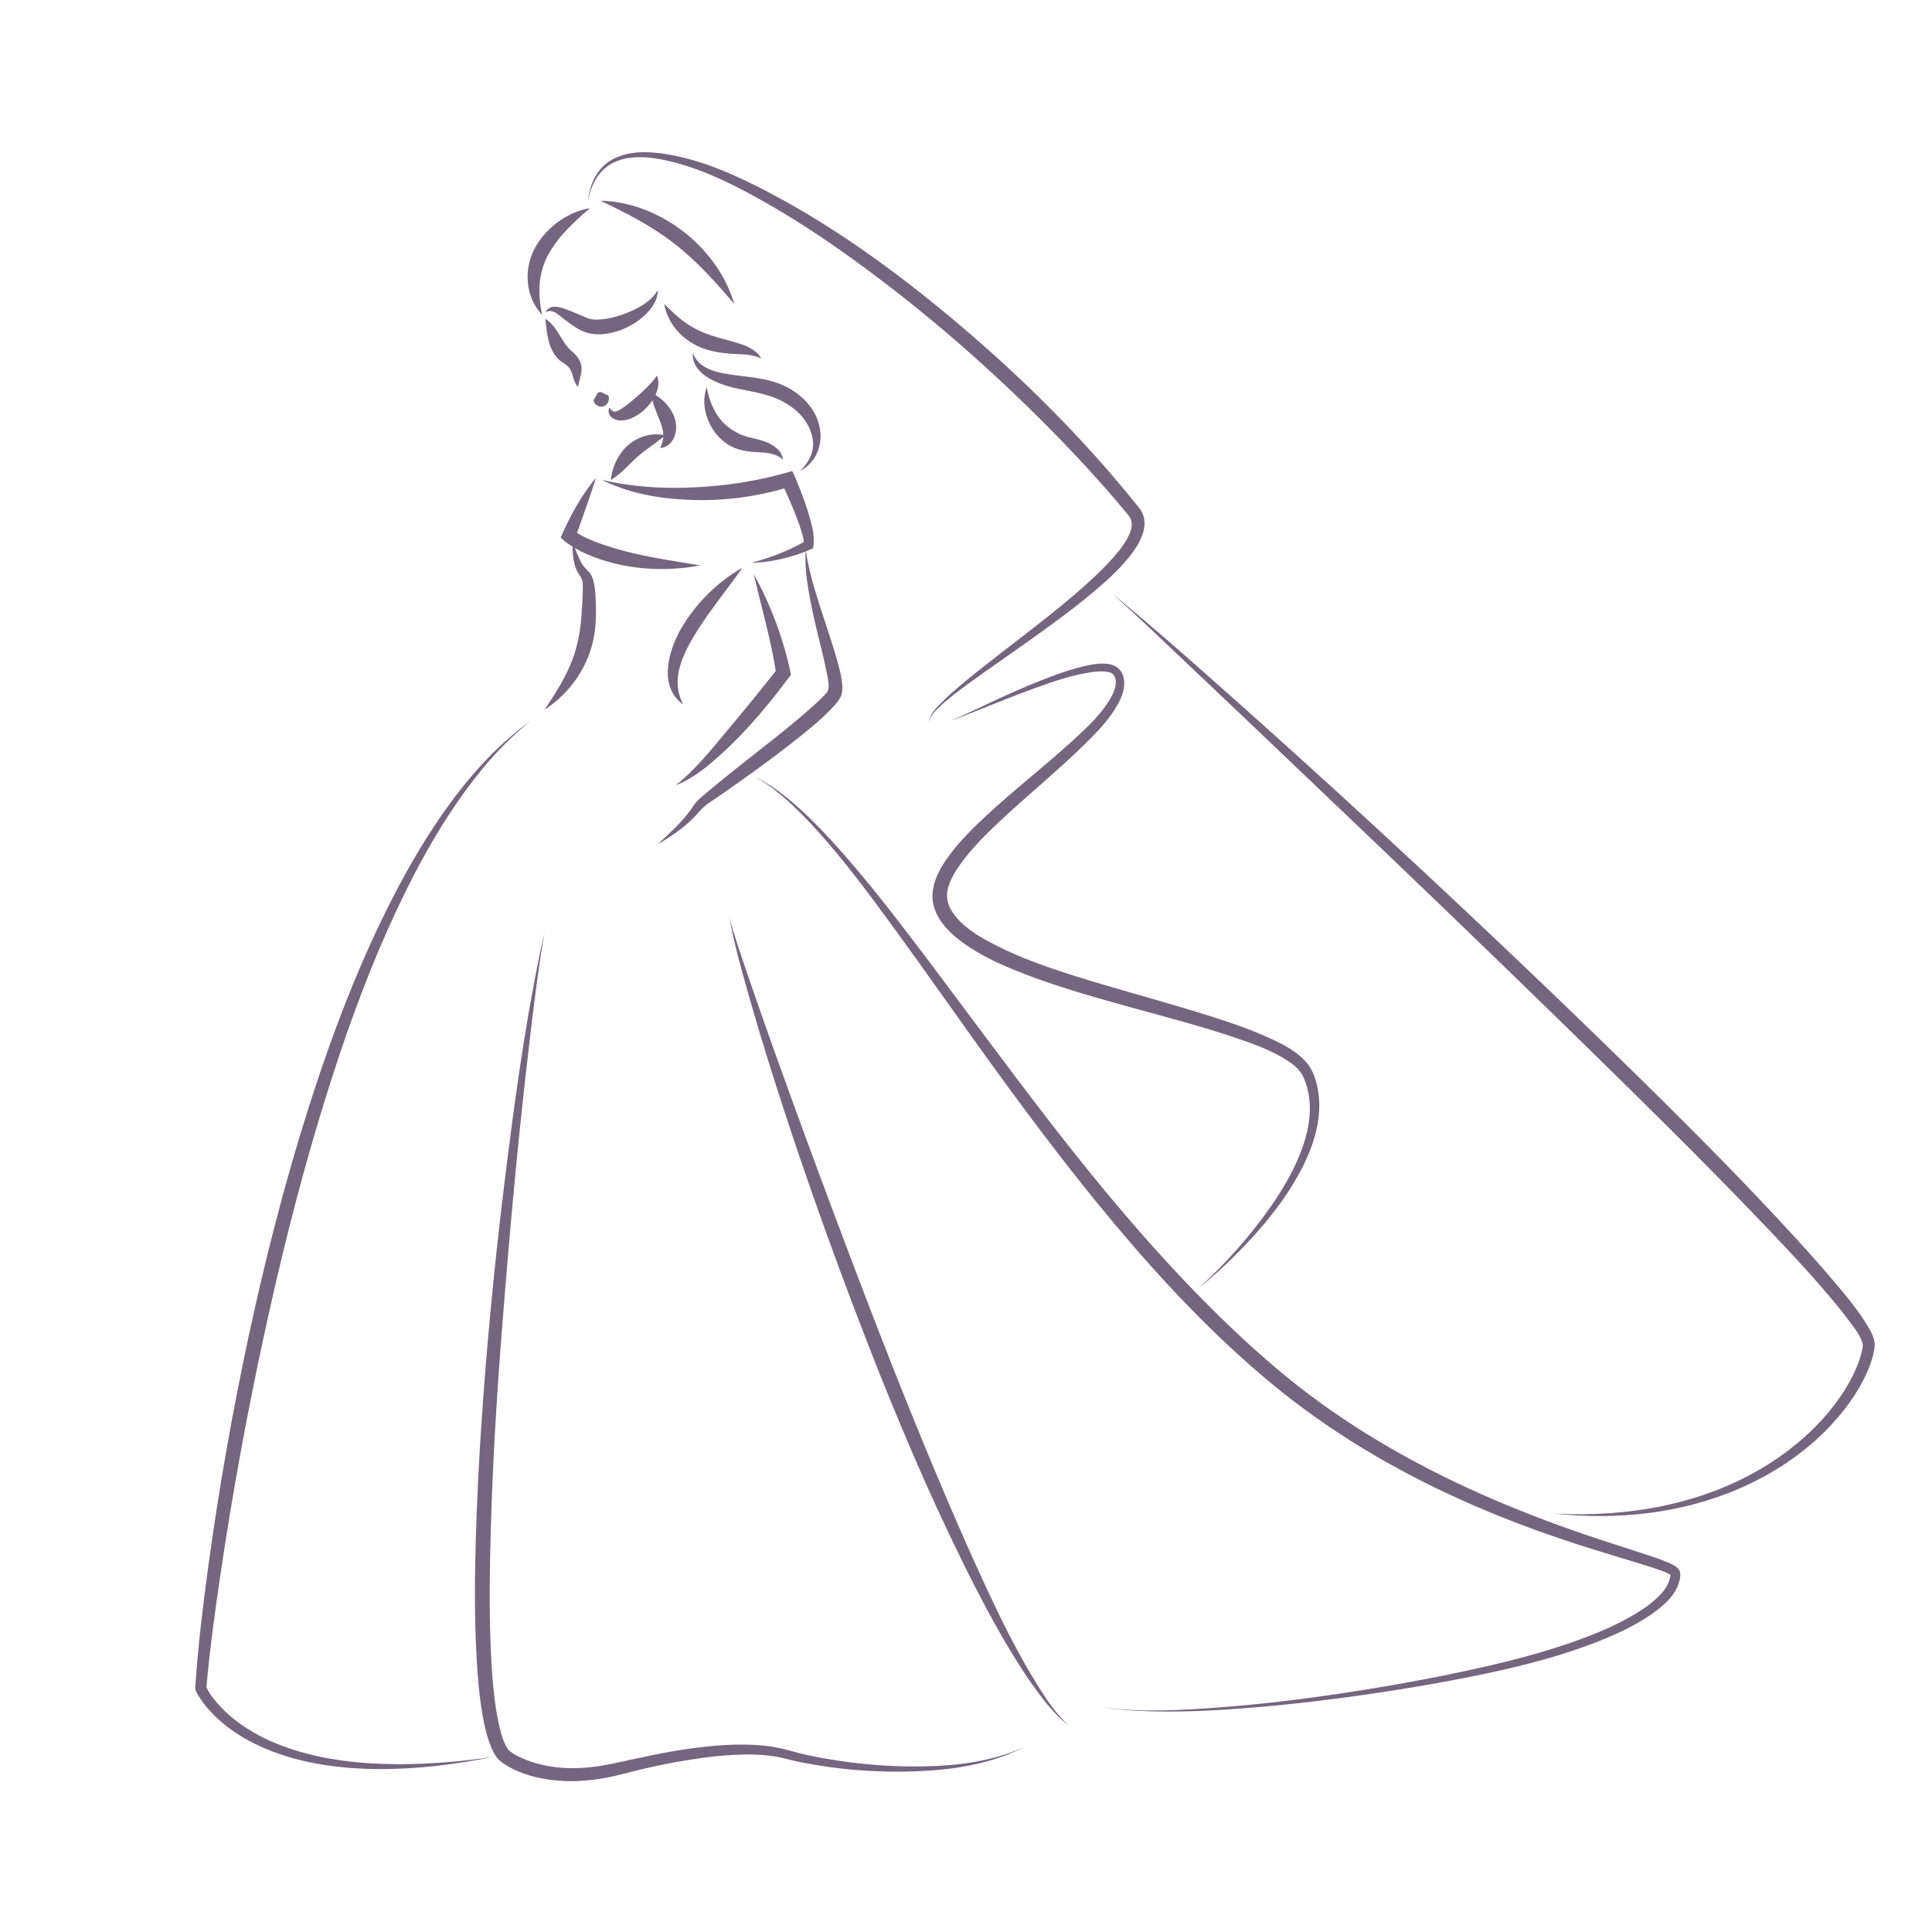 <svg version="1.0" preserveAspectRatio="xMidYMid meet" height="500" viewBox="0 0 375 375" zoomAndPan="magnify" width="500" xmlns:xlink="http://www.w3.org/1999/xlink" xmlns="http://www.w3.org/2000/svg"><defs><clipPath id="b99d58beed"><path clip-rule="nonzero" d="M 37.5 139 L 104 139 L 104 344 L 37.5 344 Z M 37.5 139"></path></clipPath><clipPath id="0b7b8023f7"><path clip-rule="nonzero" d="M 92 180.684 L 198.949 180.684 L 198.949 345.727 L 92 345.727 Z M 92 180.684"></path></clipPath><clipPath id="54844f1cb8"><path clip-rule="nonzero" d="M 114 29.254 L 223 29.254 L 223 141 L 114 141 Z M 114 29.254"></path></clipPath><clipPath id="f91ca7e72b"><path clip-rule="nonzero" d="M 215.879 115.023 L 363.879 115.023 L 363.879 294.66 L 215.879 294.66 Z M 215.879 115.023"></path></clipPath></defs><g clip-path="url(#b99d58beed)"><path fill-rule="nonzero" fill-opacity="1" d="M 56.027 339.32 C 52.738 338.195 49.559 336.684 46.723 334.66 C 45.324 333.664 44.008 332.551 42.832 331.297 C 41.793 330.191 40.707 328.906 40.07 327.504 C 40.711 320.07 41.75 312.66 42.84 305.281 C 45.074 290.164 47.82 275.113 51.035 260.172 C 54.223 245.355 57.859 230.625 62.262 216.121 C 66.574 201.922 71.57 187.852 78.027 174.473 C 81.168 167.969 84.676 161.617 88.785 155.672 C 92.805 149.855 97.434 144.328 103.012 139.945 C 100.984 141.379 100.203 142.02 100.578 141.777 C 95.543 145.785 91.227 150.656 87.426 155.836 C 83.18 161.625 79.523 167.824 76.246 174.203 C 69.469 187.395 64.223 201.344 59.75 215.465 C 55.195 229.844 51.469 244.48 48.293 259.227 C 45.094 274.117 42.461 289.129 40.402 304.223 C 39.375 311.766 38.465 319.332 37.934 326.93 C 37.891 327.539 37.828 327.859 38.102 328.391 C 38.438 329.055 38.848 329.688 39.281 330.289 C 40.305 331.699 41.516 332.973 42.824 334.113 C 45.473 336.422 48.562 338.188 51.801 339.527 C 58.578 342.336 65.992 343.309 73.289 343.371 C 80.789 343.438 88.277 342.496 95.629 341.035 C 89.656 341.883 83.629 342.422 77.598 342.426 C 70.324 342.426 62.938 341.684 56.027 339.32" fill="#75667f"></path></g><path fill-rule="nonzero" fill-opacity="1" d="M 323.855 303.32 C 322.164 302.582 320.387 302.027 318.637 301.457 C 315.02 300.273 311.391 299.129 307.789 297.902 C 293.836 293.145 280.262 287.312 267.598 279.734 C 261.402 276.031 255.457 271.91 249.863 267.355 C 244.098 262.66 238.656 257.551 233.438 252.262 C 223.004 241.684 213.453 230.227 204.348 218.496 C 195.031 206.484 186.102 194.184 176.895 182.086 C 172.402 176.18 167.801 170.34 162.863 164.797 C 160.457 162.102 157.969 159.469 155.293 157.035 C 153.184 155.113 150.914 153.289 148.445 151.824 C 149.004 152.117 147.871 151.449 146.688 150.863 C 149.719 152.562 152.363 154.859 154.84 157.273 C 157.449 159.812 159.867 162.547 162.195 165.344 C 166.969 171.094 171.359 177.156 175.742 183.203 C 180.16 189.301 184.48 195.469 188.867 201.59 C 197.633 213.832 206.594 225.941 216.266 237.492 C 225.648 248.695 235.777 259.457 247.07 268.766 C 258.176 277.922 270.637 285.305 283.754 291.191 C 290.27 294.117 296.949 296.684 303.723 298.949 C 307.188 300.109 310.684 301.188 314.184 302.246 C 315.973 302.785 317.766 303.324 319.547 303.883 C 320.434 304.156 321.312 304.445 322.184 304.758 C 322.883 305.008 323.629 305.27 324.246 305.695 C 324.031 307.566 322.859 309.031 321.496 310.285 C 319.906 311.75 318.055 312.93 316.172 313.973 C 312.191 316.184 307.91 317.844 303.602 319.285 C 296.52 321.648 289.238 323.344 281.941 324.859 C 274.543 326.395 267.094 327.691 259.617 328.793 C 252.062 329.906 244.473 330.816 236.855 331.395 C 229.359 331.961 221.68 332.414 214.199 331.426 C 216.348 331.758 218.516 331.953 220.688 332.062 C 228.297 332.453 235.945 332.043 243.531 331.406 C 251.137 330.773 258.715 329.859 266.266 328.75 C 273.742 327.652 281.195 326.367 288.59 324.801 C 295.902 323.254 303.191 321.363 310.16 318.621 C 313.543 317.285 316.887 315.758 319.926 313.75 C 322.539 312.023 325.598 309.574 326.094 306.27 C 326.199 305.555 326.188 304.922 325.645 304.379 C 325.16 303.891 324.473 303.594 323.855 303.32" fill="#75667f"></path><g clip-path="url(#0b7b8023f7)"><path fill-rule="nonzero" fill-opacity="1" d="M 156.82 340.688 C 155.043 340.312 153.32 339.754 151.555 339.355 C 149.727 338.93 147.852 338.746 145.98 338.664 C 142.223 338.504 138.449 338.809 134.723 339.289 C 129.336 339.98 124.09 341.219 118.785 342.344 C 115.168 343.109 111.438 343.449 107.754 342.996 C 105.953 342.777 104.168 342.367 102.469 341.719 C 101.203 341.238 99.797 340.637 98.754 339.727 C 97.789 338.492 97.348 336.805 96.984 335.309 C 96.582 333.656 96.301 331.973 96.074 330.285 C 95.609 326.773 95.383 323.23 95.238 319.691 C 94.949 312.488 95.035 305.262 95.23 298.059 C 95.574 284.965 96.355 271.871 97.371 258.816 C 98.215 247.984 99.133 237.168 100.18 226.359 C 100.918 218.777 101.723 211.203 102.609 203.641 C 103.496 196.078 104.391 188.496 105.688 180.992 C 105.199 183.125 104.973 184.215 104.902 184.605 C 104.863 184.801 104.816 184.996 104.773 185.191 C 101.695 200.062 99.688 215.176 97.836 230.242 C 95.977 245.383 94.52 260.59 93.48 275.812 C 92.961 283.43 92.574 291.062 92.352 298.699 C 92.129 306.348 92.078 314.016 92.504 321.66 C 92.711 325.422 93.02 329.188 93.664 332.902 C 93.98 334.746 94.391 336.59 95.039 338.352 C 95.523 339.664 96.137 341.125 97.293 341.984 C 99.969 343.949 103.352 344.973 106.605 345.434 C 110.262 345.953 113.992 345.742 117.609 345.07 C 119.387 344.738 121.133 344.262 122.883 343.82 C 126.371 342.941 129.906 342.211 133.453 341.637 C 137.18 341.031 140.949 340.598 144.723 340.551 C 146.586 340.531 148.465 340.605 150.309 340.902 C 152.027 341.184 153.699 341.711 155.406 342.051 C 162.797 343.52 170.457 344.109 177.988 343.805 C 185.113 343.52 192.496 342.391 198.879 339.043 C 192.754 341.898 185.785 342.746 179.094 342.859 C 171.637 342.988 164.113 342.219 156.82 340.688" fill="#75667f"></path></g><path fill-rule="nonzero" fill-opacity="1" d="M 201.473 327.234 C 197.512 320.902 194.211 314.145 191.074 307.379 C 187.895 300.516 184.875 293.578 181.941 286.602 C 176.02 272.527 170.461 258.289 165.055 244.012 C 161.043 233.414 157.098 222.793 153.234 212.141 C 151.695 207.887 150.156 203.629 148.652 199.363 C 147.395 195.789 146.145 192.211 144.922 188.625 C 143.727 185.113 142.504 181.59 141.559 178.004 C 141.734 178.973 141.848 179.535 141.91 179.809 C 142.996 185.16 144.523 190.43 146.043 195.664 C 147.73 201.496 149.527 207.301 151.395 213.078 C 156.059 227.527 161.168 241.832 166.586 256.012 C 172.008 270.195 177.805 284.273 184.328 297.984 C 187.531 304.719 190.883 311.379 194.598 317.844 C 196.441 320.996 198.34 324.117 200.461 327.094 C 202.473 329.926 204.66 332.805 207.441 334.926 C 205.039 332.758 203.18 329.961 201.473 327.234" fill="#75667f"></path><path fill-rule="nonzero" fill-opacity="1" d="M 132.199 122.016 C 129.738 126.277 127.734 133.285 132.602 136.734 C 131.395 134.375 131.238 131.879 131.977 129.344 C 132.664 126.969 133.871 124.77 135.172 122.68 C 137.887 118.332 141.18 114.395 144.102 110.195 C 139.258 112.938 134.98 117.199 132.199 122.016" fill="#75667f"></path><path fill-rule="nonzero" fill-opacity="1" d="M 131.184 152.402 C 134.609 151.102 137.605 148.547 140.281 146.102 C 142.938 143.672 145.406 141.035 147.742 138.293 C 148.918 136.91 150.066 135.504 151.176 134.062 C 151.758 133.312 152.324 132.555 152.887 131.793 C 152.969 131.68 153.543 131.055 153.512 130.91 C 152.141 124.164 149.637 117.492 146.32 111.461 C 147.723 117.699 149.578 123.91 150.578 130.23 C 147.504 134.129 144.359 137.977 141.172 141.781 C 138.086 145.469 134.973 149.398 131.184 152.402" fill="#75667f"></path><path fill-rule="nonzero" fill-opacity="1" d="M 135.785 157.465 C 136.855 156.184 138.406 155.34 139.77 154.383 C 144.438 151.113 149.098 147.828 153.578 144.301 C 156.383 142.098 159.25 139.855 161.68 137.238 C 162.234 136.637 162.809 136 163.164 135.258 C 163.488 134.578 163.52 133.816 163.48 133.074 C 163.383 131.34 162.898 129.617 162.426 127.953 C 161.406 124.363 160.152 120.844 159.027 117.285 C 157.965 113.922 156.93 110.512 156.445 107.008 C 156.781 106.871 157.121 106.73 157.449 106.578 C 157.609 106.508 157.812 106.484 157.84 106.305 C 158.176 104.336 157.711 102.398 157.18 100.5 C 156.562 98.285 155.754 96.117 154.887 93.988 C 154.848 93.895 153.891 91.406 153.73 91.453 C 152.559 91.773 151.387 92.098 150.203 92.391 C 146.57 93.285 142.875 93.918 139.148 94.277 C 131.773 94.988 124.066 94.871 116.836 93.133 C 117.055 93.246 117.25 93.34 117.438 93.426 C 122.719 95.984 128.887 96.898 134.688 97.055 C 140.594 97.215 146.547 96.445 152.227 94.805 C 152.969 96.418 153.688 98.051 154.34 99.703 C 154.73 100.711 155.121 101.719 155.438 102.75 C 155.68 103.527 155.961 104.363 156.012 105.191 C 152.863 107.008 149.348 108.309 145.848 109.238 C 148.18 109.195 150.5 108.82 152.75 108.227 C 153.852 107.934 154.938 107.59 156.004 107.184 C 156.125 107.137 156.246 107.086 156.367 107.039 C 156.211 109.559 156.523 112.105 156.934 114.586 C 157.359 117.188 157.934 119.762 158.543 122.324 C 159.176 124.973 159.879 127.613 160.402 130.289 C 160.617 131.391 161.027 132.836 160.734 133.953 C 160.625 134.375 160.129 134.797 159.844 135.102 C 159.445 135.527 159.023 135.934 158.598 136.328 C 153.082 141.391 146.992 145.832 141.188 150.551 C 139.762 151.707 138.324 152.855 136.93 154.051 C 136.141 154.727 135.285 155.375 134.711 156.25 C 132.785 159.203 130.234 161.48 127.676 163.863 C 130.672 162.102 133.543 160.152 135.785 157.465" fill="#75667f"></path><path fill-rule="nonzero" fill-opacity="1" d="M 135.922 109.746 C 133.508 109.348 131.098 108.969 128.688 108.547 C 125.391 107.969 122.094 107.281 118.887 106.297 C 116.543 105.578 114.125 104.73 112.004 103.449 C 113.262 99.891 114.559 96.34 115.68 92.734 C 115.629 92.793 115.586 92.844 115.551 92.895 C 114.961 93.598 114.41 94.332 113.887 95.078 C 111.969 97.816 110.395 100.785 109.039 103.832 C 108.824 104.316 108.742 104.301 109.141 104.641 C 109.418 104.879 109.695 105.125 109.988 105.344 C 110.359 105.617 110.746 105.867 111.137 106.109 C 111.145 107.48 111.289 108.891 111.723 110.176 C 111.98 110.922 112.41 111.5 112.812 112.168 C 113.129 112.699 113.117 113.387 113.121 113.988 C 113.133 115.93 112.984 117.91 112.836 119.84 C 112.586 123.082 111.918 126.242 110.629 129.234 C 109.328 132.266 107.508 135.027 105.688 137.766 C 110.824 134.414 114.461 129.07 115.387 122.98 C 115.641 121.312 115.707 119.617 115.664 117.93 C 115.629 116.293 115.605 114.566 115.234 112.965 C 115.062 112.211 114.77 111.5 114.227 110.93 C 113.766 110.449 113.324 110.027 112.98 109.449 C 112.406 108.488 111.992 107.434 111.594 106.383 C 112.375 106.84 113.184 107.254 114.016 107.613 C 120.758 110.52 128.738 111.125 135.922 109.746" fill="#75667f"></path><path fill-rule="nonzero" fill-opacity="1" d="M 131.027 81.359 C 130.434 79.375 128.977 77.734 127.223 76.664 C 127.797 75.441 128.016 74.113 127.52 72.891 C 126.309 74.633 124.676 76.082 123.078 77.457 C 122.219 78.191 121.336 78.941 120.352 79.504 C 120.02 79.691 119.57 79.961 119.172 79.875 C 118.781 79.793 118.488 79.41 118.281 79.098 C 117.66 80.609 119.094 81.617 120.461 81.621 C 121.816 81.629 123.148 81.016 124.227 80.23 C 125.07 79.621 125.957 78.723 126.637 77.695 C 126.977 79.105 127.625 80.457 128.121 81.793 C 128.434 82.637 128.73 83.523 128.746 84.43 C 126.238 83.945 123.555 84.875 121.703 86.594 C 119.891 88.281 118.82 90.719 118.551 93.164 C 120.562 92.023 122.059 90.137 123.773 88.621 C 125.336 87.234 127.117 86.141 128.734 84.828 C 128.68 85.566 128.43 86.289 128.164 86.973 C 130.848 86.645 131.699 83.609 131.027 81.359" fill="#75667f"></path><path fill-rule="nonzero" fill-opacity="1" d="M 105.25 61.145 C 104.348 57.113 104.43 53.031 106.461 49.344 C 108.402 45.809 111.496 43.016 114.504 40.402 C 110.137 41.133 106.07 44.145 103.91 47.984 C 101.668 51.969 101.875 57.285 104.93 60.785 C 105.023 60.898 105.125 61.016 105.25 61.145" fill="#75667f"></path><path fill-rule="nonzero" fill-opacity="1" d="M 114.02 61.746 C 113.031 61.305 111.664 60.742 110.543 60.293 C 109.195 59.75 106.719 58.762 105.906 60.613 C 107.133 59.895 108.207 60.93 109.137 61.664 C 110.141 62.457 111.156 63.227 112.262 63.867 C 113.941 64.836 115.809 65.07 117.723 64.777 C 120.008 64.426 122.195 63.488 124.055 62.113 C 125.844 60.789 127.707 58.684 127.676 56.32 C 126.281 58.676 123.562 60.047 121.082 60.961 C 119.781 61.438 118.418 61.805 117.039 61.957 C 116.059 62.07 114.957 62.121 114.02 61.746" fill="#75667f"></path><path fill-rule="nonzero" fill-opacity="1" d="M 108.441 69.758 C 109.055 70.352 109.961 70.73 110.484 71.398 C 111.336 72.484 111.172 74.09 112.195 75.098 C 112.387 73.734 113.078 72.426 112.84 71.016 C 112.633 69.781 111.863 68.949 110.949 68.148 C 108.91 66.367 108.215 63.324 105.844 61.875 C 106.129 64.586 106.367 67.738 108.441 69.758" fill="#75667f"></path><path fill-rule="nonzero" fill-opacity="1" d="M 117.57 76.562 C 117.223 76.375 116.785 76.059 116.371 76.102 C 115.812 76.152 115.695 77.195 115.238 77.504 C 115.105 78.285 115.949 78.902 116.648 78.934 C 117.605 78.977 118.219 78.133 118.188 77.234 C 118.18 77.07 118.152 76.883 118.051 76.742 C 117.969 76.625 117.707 76.637 117.57 76.562" fill="#75667f"></path><path fill-rule="nonzero" fill-opacity="1" d="M 143.57 66.711 C 141.727 66.094 139.82 65.699 137.98 65.082 C 136.23 64.496 134.559 63.711 133.055 62.641 C 131.551 61.59 130.238 60.285 128.93 59.004 C 129.586 62.816 132.391 65.934 135.914 67.398 C 137.773 68.176 139.777 68.5 141.777 68.656 C 143.742 68.805 145.93 68.66 147.727 69.602 C 147 68.012 145.117 67.23 143.57 66.711" fill="#75667f"></path><path fill-rule="nonzero" fill-opacity="1" d="M 155.297 91.422 C 155.523 91.305 155.742 91.172 155.953 91.031 C 158.824 89.102 159.797 85.766 158.992 82.477 C 158.215 79.305 155.793 76.805 152.992 75.273 C 149.785 73.52 146.285 73.309 142.738 72.832 C 139.695 72.426 135.637 71.832 134.488 68.488 C 134.168 72.008 138.055 73.941 140.848 74.828 C 144.113 75.863 147.605 76.008 150.77 77.371 C 153.363 78.5 155.805 80.32 157.023 82.945 C 157.691 84.387 158.062 86.027 157.652 87.598 C 157.273 89.066 156.379 90.375 155.297 91.422" fill="#75667f"></path><path fill-rule="nonzero" fill-opacity="1" d="M 143.117 84.027 C 141.43 83.117 140.004 81.934 139.027 80.277 C 138.113 78.691 137.43 76.922 137.203 75.098 C 137.168 75.188 137.145 75.266 137.125 75.34 C 135.836 79.105 137.645 83.562 140.715 85.879 C 142.418 87.16 144.309 87.594 146.398 87.73 C 148.371 87.855 150.441 87.812 151.992 89.223 C 151.77 87.328 149.941 86.223 148.305 85.652 C 146.586 85.055 144.734 84.895 143.117 84.027" fill="#75667f"></path><g clip-path="url(#54844f1cb8)"><path fill-rule="nonzero" fill-opacity="1" d="M 119.309 31.457 C 122.492 30.02 126.293 30.445 129.598 31.203 C 136.723 32.828 143.41 36.324 149.695 39.957 C 156.055 43.629 162.145 47.785 168.047 52.145 C 179.871 60.879 191.031 70.566 201.465 80.914 C 206.727 86.129 211.816 91.531 216.633 97.156 C 217.426 98.082 218.203 99.012 218.977 99.945 C 219.883 101.039 219.809 102.219 219.285 103.504 C 218.625 105.125 217.512 106.555 216.383 107.879 C 215.23 109.227 213.977 110.492 212.688 111.711 C 207.309 116.801 201.355 121.277 195.508 125.805 C 192.551 128.098 189.582 130.379 186.711 132.785 C 185.34 133.934 183.984 135.105 182.734 136.387 C 182.051 137.09 179.766 139.195 180.633 140.328 C 180.023 139.395 181.523 138.012 182.102 137.438 C 182.973 136.574 183.926 135.793 184.887 135.027 C 186.84 133.48 188.871 132.031 190.902 130.586 C 195.141 127.578 199.43 124.641 203.625 121.57 C 206.633 119.375 209.617 117.129 212.453 114.715 C 215.156 112.414 217.859 109.973 219.953 107.086 C 221.703 104.66 223.258 101.266 221.105 98.582 C 219.312 96.344 217.484 94.133 215.613 91.957 C 206.125 80.961 195.605 70.844 184.453 61.547 C 173.586 52.496 161.984 44.082 149.457 37.465 C 143.109 34.113 136.25 30.984 129.102 29.879 C 125.691 29.352 121.871 29.254 118.773 31 C 116.219 32.445 114.855 34.98 114.32 37.742 C 114.367 37.301 114.262 37.738 114.125 39.078 C 114.672 35.887 116.238 32.844 119.309 31.457" fill="#75667f"></path></g><path fill-rule="nonzero" fill-opacity="1" d="M 116.543 38.953 C 121.555 41.332 126.453 43.852 130.855 47.262 C 135.262 50.668 138.926 54.777 142.523 59.004 C 139.297 47.953 128.062 39.238 116.543 38.953" fill="#75667f"></path><g clip-path="url(#f91ca7e72b)"><path fill-rule="nonzero" fill-opacity="1" d="M 362.523 257.383 C 360.695 254.336 358.367 251.566 356.082 248.859 C 353.668 246.004 351.18 243.207 348.656 240.445 C 338.477 229.305 327.805 218.602 317.031 208.043 C 306.156 197.383 295.16 186.859 284.066 176.43 C 272.93 165.957 261.68 155.605 250.332 145.355 C 244.66 140.234 238.961 135.137 233.227 130.082 C 228.367 125.805 223.496 121.531 218.512 117.398 C 218.281 117.191 217.531 116.562 215.984 115.309 C 220.637 119.449 225.137 123.781 229.66 128.07 C 233.676 131.879 237.703 135.68 241.711 139.5 C 245.301 142.922 248.887 146.344 252.477 149.762 C 257.086 154.16 261.695 158.551 266.305 162.945 C 274.746 170.996 283.164 179.078 291.535 187.199 C 302.488 197.82 313.426 208.449 324.234 219.215 C 329.609 224.566 334.938 229.957 340.195 235.422 C 345.398 240.828 350.598 246.27 355.43 252.016 C 356.598 253.402 357.742 254.809 358.824 256.266 C 359.797 257.582 361.023 259.059 361.492 260.652 C 361.711 261.395 361.359 262.383 361.16 263.102 C 360.934 263.934 360.641 264.746 360.305 265.543 C 359.633 267.137 358.797 268.66 357.859 270.113 C 354.137 275.887 348.883 280.664 343.086 284.301 C 330.773 292.023 315.965 294.543 301.617 293.797 C 307.777 294.426 314 294.453 320.145 293.66 C 333.945 291.887 347.613 285.805 356.762 275.082 C 358.961 272.5 360.906 269.66 362.305 266.562 C 363.004 265.012 363.574 263.383 363.832 261.691 C 364.074 260.109 363.316 258.707 362.523 257.383" fill="#75667f"></path></g><path fill-rule="nonzero" fill-opacity="1" d="M 186.457 167.676 C 188.547 164.754 191.125 162.184 193.727 159.719 C 196.441 157.145 199.266 154.691 202.066 152.219 C 204.852 149.758 207.645 147.293 210.301 144.695 C 212.785 142.273 215.32 139.699 217.004 136.637 C 217.766 135.254 218.363 133.668 218.188 132.062 C 218 130.328 216.949 129.168 215.219 128.895 C 213.512 128.625 211.711 128.988 210.055 129.395 C 208.266 129.836 206.512 130.406 204.781 131.031 C 201.25 132.312 197.805 133.809 194.391 135.359 C 191.039 136.879 187.754 138.562 184.344 139.945 C 184.895 139.762 185.305 139.613 185.578 139.508 C 187.145 138.938 188.691 138.305 190.242 137.691 C 193.727 136.305 197.203 134.898 200.73 133.617 C 204.211 132.359 207.781 131.105 211.453 130.527 C 212.383 130.379 213.332 130.273 214.277 130.328 C 214.91 130.367 215.797 130.469 216.191 131.043 C 217.098 132.367 216.234 134.34 215.547 135.547 C 213.793 138.609 211.043 141.145 208.473 143.508 C 202.973 148.562 197.035 153.125 191.559 158.203 C 188.957 160.617 186.402 163.141 184.281 165.992 C 182.32 168.625 180.449 171.988 181.129 175.387 C 181.793 178.719 184.551 181.328 187.211 183.207 C 190.109 185.254 193.336 186.812 196.605 188.156 C 203.578 191.027 210.867 193.121 218.121 195.148 C 225.422 197.188 232.785 199.043 239.965 201.484 C 243.32 202.629 246.762 203.855 249.762 205.781 C 251.059 206.613 252.352 207.633 252.992 209.074 C 253.695 210.668 254.098 212.387 254.207 214.125 C 254.438 217.727 253.465 221.32 252.078 224.609 C 250.695 227.891 248.879 230.98 246.859 233.902 C 242.777 239.805 237.898 245.289 232.582 250.109 C 235.035 248.121 237.379 246.004 239.621 243.777 C 244.598 238.828 249.266 233.328 252.539 227.086 C 254.188 223.941 255.488 220.543 255.922 217.004 C 256.137 215.254 256.133 213.477 255.84 211.738 C 255.574 210.145 255.113 208.422 254.207 207.062 C 252.305 204.203 248.746 202.527 245.711 201.18 C 242.355 199.691 238.883 198.496 235.391 197.387 C 228.176 195.086 220.867 193.113 213.613 190.953 C 206.523 188.844 199.316 186.617 192.73 183.195 C 189.82 181.68 186.672 179.805 184.84 176.996 C 183.902 175.562 183.566 174.035 184.012 172.359 C 184.469 170.652 185.434 169.102 186.457 167.676" fill="#75667f"></path></svg>